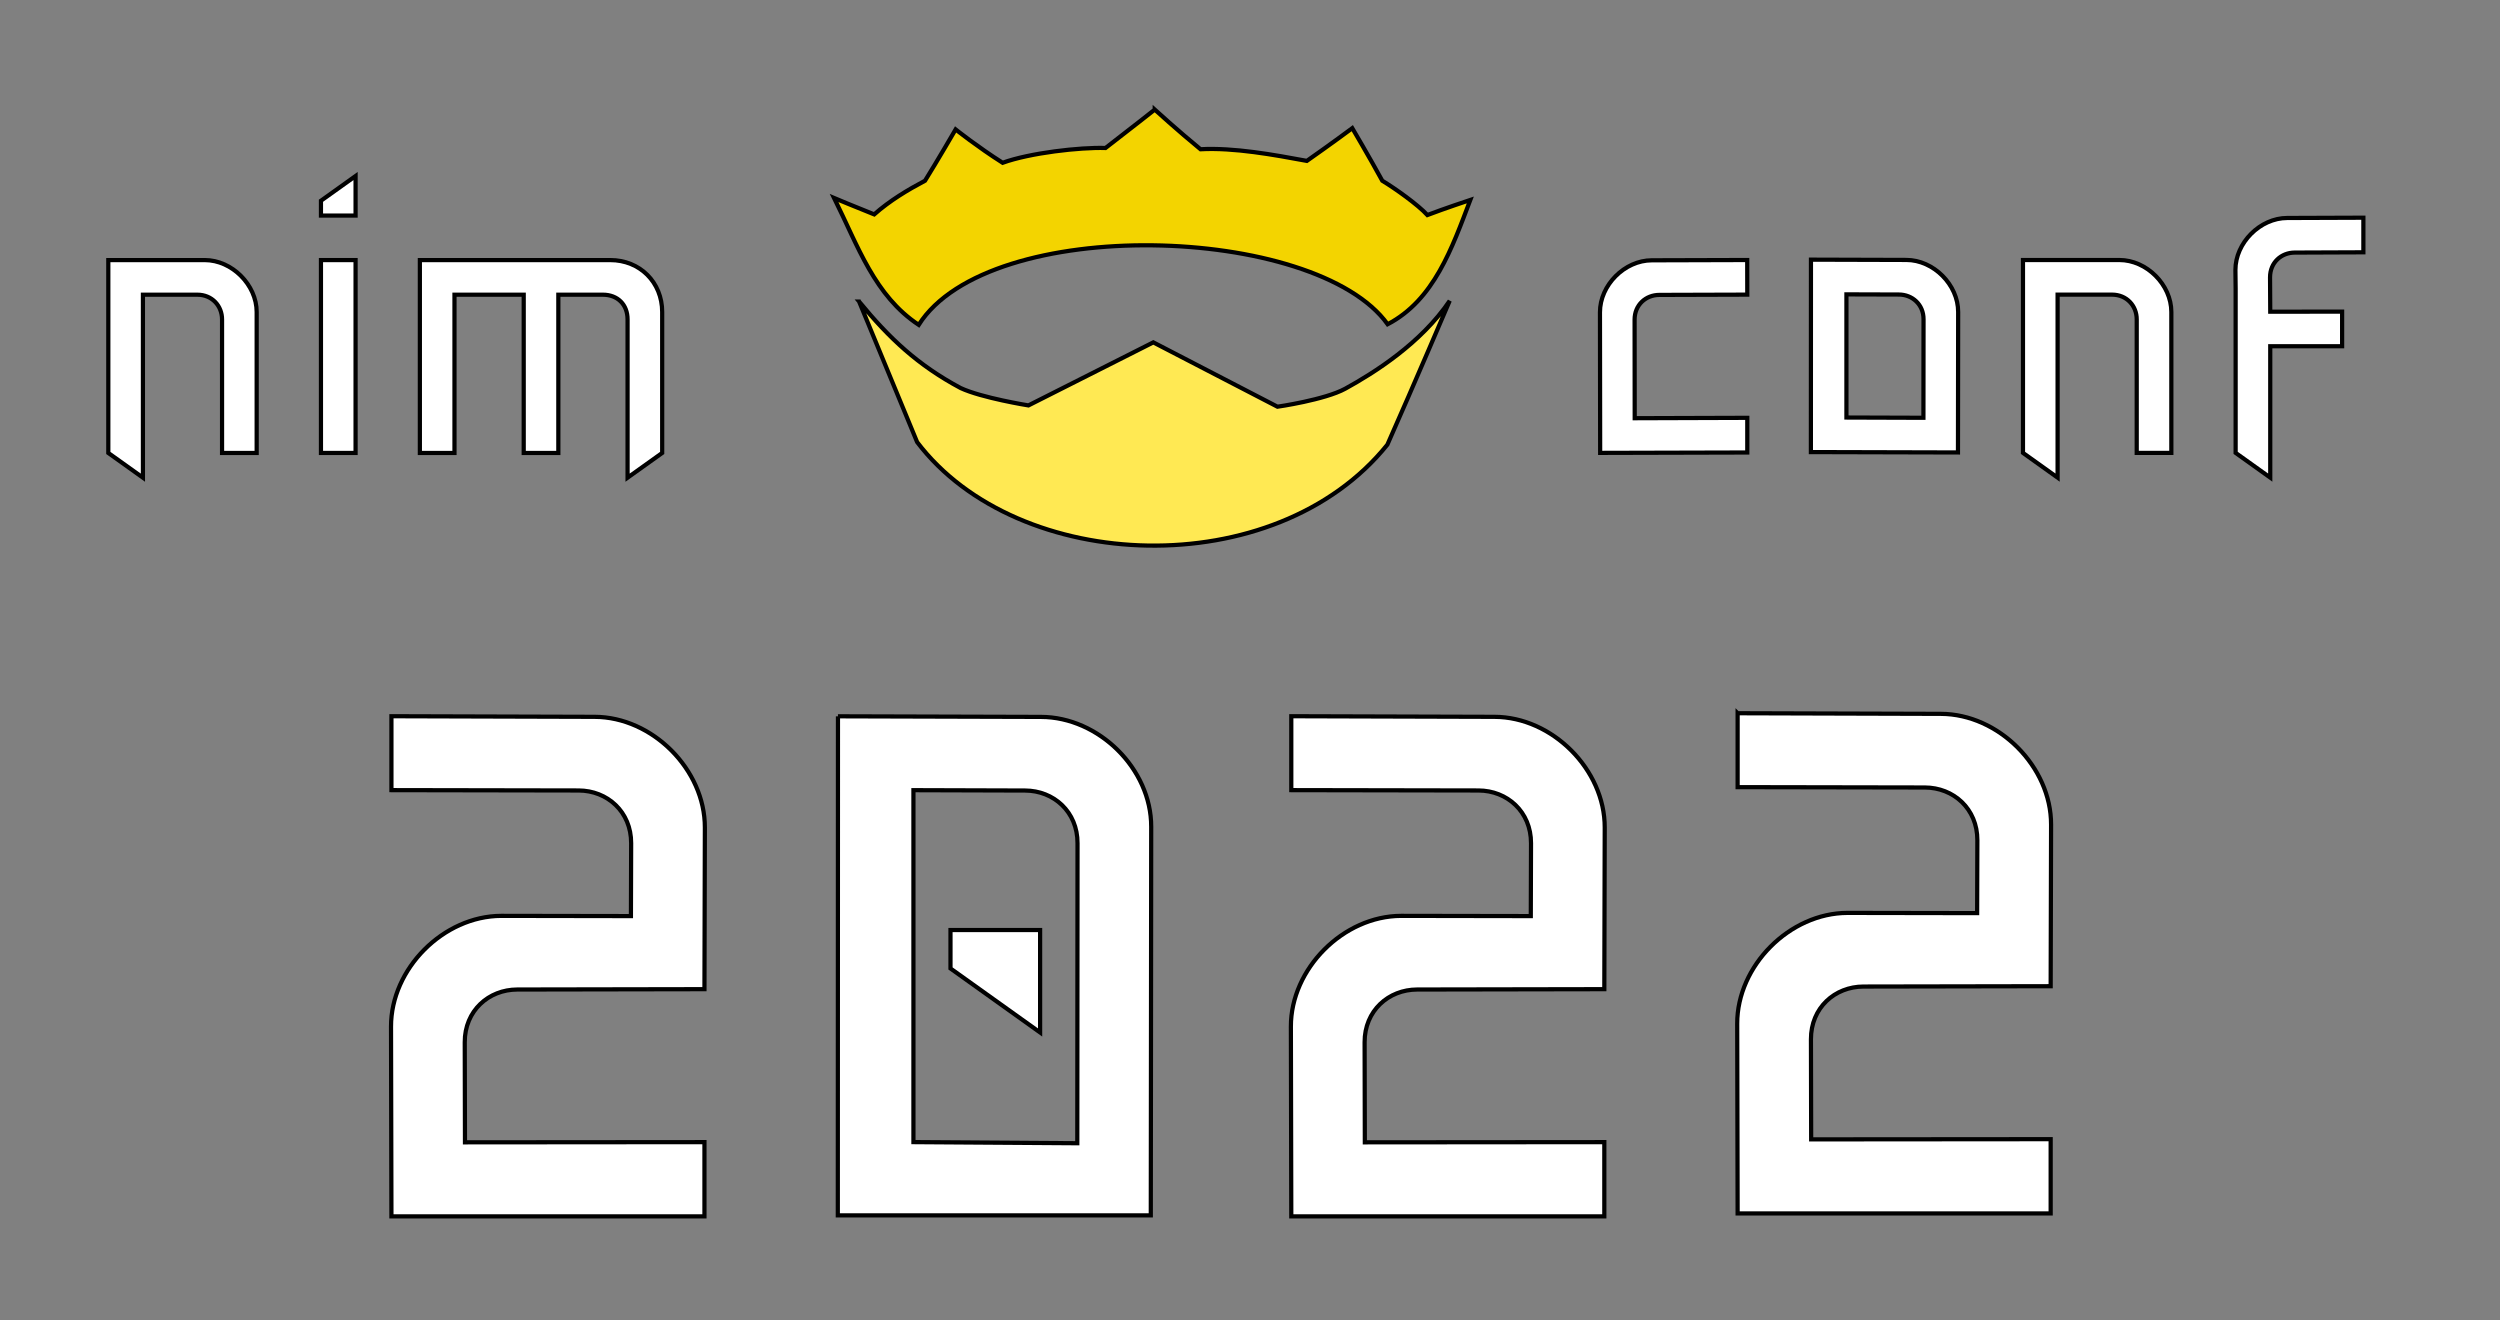 <?xml version="1.0" encoding="UTF-8" standalone="no"?>
<svg
   version="1.1"
   id="svg2"
   x="0px"
   y="0px"
   width="235.411mm"
   height="124.34mm"
   viewBox="0 0 889.741 469.946"
   enable-background="new 0 0 290 201"
   xml:space="preserve"
   xmlns="http://www.w3.org/2000/svg"
   xmlns:svg="http://www.w3.org/2000/svg"
   xmlns:rdf="http://www.w3.org/1999/02/22-rdf-syntax-ns#"
   xmlns:cc="http://creativecommons.org/ns#"
   xmlns:dc="http://purl.org/dc/elements/1.1/"><rect x="0" y="0" width="889.741" height="469.946" fill="#808080" stroke="none"/><defs
   id="defs951">
		
		
	
			
			
			
			
		</defs>


<g
   id="layer2"
   transform="translate(9200.565,9120.871)"
   style="display:inline">
	
	
	
<g
   id="layer3"><g
     transform="translate(-11.355,211.006)"
     id="g3444"><g
       style="display:inline;stroke-width:0.915"
       id="g10068"
       transform="matrix(1.105,0,0,1.101,-10225.793,-9852.01)"><path
         id="path10090-5"
         d="m 1781.801,181.873 c 13.844,-28.921 75.875,-14.582 88.328,-0.386 0,0 -4.352,4.024 -6.566,8.389 -0.993,1.958 -0.359,4.054 -0.245,5.909 0.723,11.82 -39.849,3.559 -39.849,3.559 -4.525,-1.332 -21.752,-3.025 -41.668,-17.471 z"
         style="color:#000000;display:inline;overflow:visible;visibility:visible;fill:#74414f;fill-opacity:1;fill-rule:nonzero;stroke:none;stroke-width:0.915px;marker:none;enable-background:accumulate" /><path
         d="m 1741.246,36.508 c -14.578,0.429 -29.281,3.294 -42.37,9.901 -11.957,6.099 -22.191,15.132 -30.943,25.222 -9.564,11.104 -17.499,23.659 -23.099,37.213 -1.562,3.86 -2.964,7.809 -3.93,11.857 0.11,4.51 0.749,8.985 1.163,13.472 1.432,13.472 3.264,27.007 7.401,39.952 2.585,7.976 6.284,15.85 12.328,21.804 2.742,2.675 5.864,4.985 9.234,6.794 7.192,1.832 14.808,0.529 21.643,-2.063 10.204,-3.856 19.329,-9.971 28.294,-16.077 5.347,-3.681 10.638,-7.369 15.995,-11.019 -4.334,-5.689 -8.668,-11.379 -13.002,-17.068 8.937,2.472 17.802,5.981 25.065,11.875 1.177,0.963 2.273,1.979 3.278,3.018 2.749,2.786 4.903,6.093 6.631,9.592 0.359,0.365 0.399,1.536 1.054,1.155 41.337,-14.128 89.819,-21.309 131.157,-35.435 -3.213,-2.381 -12.271,-9.357 -14.987,-12.335 -2.801,-1.579 -10.976,-10.795 -17.566,-14.686 0.165,-3.849 -0.783,-7.62 -1.844,-11.286 -0.823,-2.974 -1.447,-6.023 -1.49,-9.118 -0.589,-6.524 -4.002,-12.401 -8.039,-17.408 -4.596,-5.663 -10.074,-10.536 -15.707,-15.139 -15.807,-12.681 -34.402,-21.949 -54.145,-26.595 -11.821,-2.715 -23.997,-3.938 -36.121,-3.625 z"
         style="display:inline;fill:#000000;fill-opacity:1;stroke:none;stroke-width:0.915"
         id="path10070-0" /><path
         id="path10070"
         style="fill:#b4b4b4;fill-opacity:1;stroke:none;stroke-width:0.915"
         d="m 1839.405,78.624 c -18.28,-18.197 -43.007,-31.441 -68.346,-36.117 -24.444,-4.511 -52.47,-3.409 -74.023,9.014 -25.116,14.476 -46.107,45.463 -52.508,69.477 -0.119,0.716 0.952,11.217 1.225,13.414 2.403,19.355 94.111,1.634 115.616,43.421 19.072,-10.691 93.41,-55.821 93.41,-55.821 0.955,-8.481 -1.902,-10.714 -3.077,-20.405 0.294,-8.548 -6.145,-16.86 -12.297,-22.984 z" /><path
         style="color:#000000;display:inline;overflow:visible;visibility:visible;fill:#ffffe1;fill-opacity:1;fill-rule:nonzero;stroke:#bebebe;stroke-width:0.915px;stroke-linecap:butt;stroke-linejoin:miter;stroke-miterlimit:4;stroke-dasharray:none;stroke-dashoffset:0;stroke-opacity:1;marker:none;enable-background:accumulate"
         d="m 1805.203,175.57 c 0.469,-3.597 3.227,-5.362 6.293,-6.882 0.805,5.531 2.266,7.779 3.564,10.842 2.348,-3.911 4.039,-4.541 5.894,-5.984 l 2.627,9.564 5.474,-5.525 4.286,7.289 6.097,-11.273 c 2.424,4.003 3.53,11.298 2.796,23.197 2.491,-4.667 4.982,-8.492 7.474,-10.014 l 0.831,8.764 2.863,-7.564 1.811,3.835 4.254,-3.27 0.996,2.596 2.039,-3.611 c 0.495,1.594 1.425,2.319 -0.086,7.925 0,0 -3.002,0.173 -4.48,0.433 -1.736,0.305 -3.373,1.531 -5.123,1.316 -0.848,-0.104 -2.255,-1.219 -2.255,-1.219 0,0 -1.14,1.749 -2.052,2.111 -1.907,0.756 -4.121,0.034 -6.149,-0.277 -3.481,-0.533 -7.655,-0.285 -10.211,-2.707 -1.459,-1.383 -0.701,-4.093 -1.855,-5.74 -1.691,-2.413 -4.302,-4.192 -6.978,-5.425 -2.784,-1.283 -6.2,-0.624 -9.009,-1.853 -3.42,-1.497 -9.102,-6.527 -9.102,-6.527 z"
         id="path10080" /><path
         style="color:#000000;display:inline;overflow:visible;visibility:visible;fill:#fff5d9;fill-opacity:1;fill-rule:nonzero;stroke:#bebebe;stroke-width:0.915px;stroke-linecap:butt;stroke-linejoin:miter;stroke-miterlimit:4;stroke-dasharray:none;stroke-dashoffset:0;stroke-opacity:1;marker:none;enable-background:accumulate"
         d="m 1812.755,167.312 2.168,9.144 c 2.981,-1.677 4.921,-4.396 5.795,-8.179 0.682,2.487 2.317,4.499 5.105,5.933 l 2.157,-0.976 c 0.518,7.361 1.42,12.04 2.462,15.732 3.457,-2.583 6.162,-8.177 8.039,-17.08 l 9.32,1.784 -2.663,9.36 c 3.206,-0.036 6.846,-2.237 11.105,-7.536 0,0 -1.175,7.207 -1.768,10.809 -0.331,2.012 -1,6.036 -1,6.036 0,0 3.67,-1.199 5.206,-2.315 2.572,-1.869 4.754,-4.36 6.378,-7.093 1.179,-1.984 2.309,-6.526 2.309,-6.526 l -26.567,-13.582 z"
         id="path10082" /><path
         transform="translate(-1217.673)"
         id="path10072"
         d="m 2979.25,84.406 c -3.574,0.009 -7.13,0.081 -10.688,0.188 -11.307,0.339 -33.438,5.75 -33.438,5.75 0,0 -19.314,-6.603 -26.812,-1.719 -1.543,1.005 -2.758,2.352 -3.75,3.906 -8.563,23.947 -5.207,43.953 7.318,61.517 8.835,12.389 34.266,31.465 58.402,36.81 21.041,4.66 42.983,5.818 56.677,14.179 11.348,6.929 23.461,15.633 28.281,19.85 6.917,6.053 6.248,5.282 9.792,1.519 v -0.031 c 3.175,-2.836 4.446,-7.384 7.031,-10.812 3.346,-4.438 9.807,-7.278 10.781,-12.75 1.092,-2.224 -0.728,-5.239 -0.728,-5.239 0,0 -10.477,2.911 -15.303,3.02 -0.535,0.012 -21.661,-2.35 -22.262,-2.37 l -2.707,-9.848 -18.455,-5.524 -18.314,-1.972 10.921,-10.268 17.101,-4.734 25.298,2.081 c 20.787,9.473 29.401,10.321 29.401,10.321 3.033,-0.147 5.473,-1.855 6.423,-8.249 0,0 2.467,-2.069 3.375,-3.375 4.141,-5.954 9.062,-19.75 9.062,-19.75 l -10.187,-4.844 c -3.05,-1.413 -11.67,-11.447 -24.018,-20.051 -2.225,-6.278 -7.356,-7.905 -8.952,-18.298 -10e-5,0 -4.174,-7.912 -10.062,-9.683 -23.855,-7.174 -49.169,-9.685 -74.188,-9.625 z"
         style="color:#000000;display:inline;overflow:visible;visibility:visible;fill:#282828;fill-opacity:1;fill-rule:nonzero;stroke:none;stroke-width:0.915;marker:none;enable-background:accumulate" /><path
         style="color:#000000;display:inline;overflow:visible;visibility:visible;fill:#b4b4b4;fill-opacity:1;fill-rule:nonzero;stroke:none;stroke-width:0.915px;marker:none;enable-background:accumulate"
         d="m 1777.615,117.1 c 0,0 2.826,0.893 4.277,1.172 9.272,1.781 19.196,0.164 28.146,3.169 3.588,1.205 6.021,5.226 9.763,5.797 2.234,0.341 6.597,-1.567 6.597,-1.567 0,0 -8.358,5.236 -12.829,7.282 -5.077,2.323 -10.211,6.014 -15.779,5.615 -7.288,-0.522 -15.403,-4.094 -19.393,-10.215 -2.053,-3.15 -0.782,-11.253 -0.782,-11.253 z"
         id="path10086" /><path
         style="fill:#000000;fill-opacity:1;stroke:none;stroke-width:0.915"
         d="m 1859.67,144.618 c -1.248,0.87 -2.951,3.483 -2.951,3.483 0,0 2.875,7.613 5.74,10.305 2.215,2.081 8.226,3.932 8.226,3.932 0,0 2.914,4.939 4.942,6.919 0.563,0.549 1.953,1.324 1.953,1.324 0,0 3.9,-3.159 5.311,-5.194 3.879,-5.595 8.252,-18.685 8.252,-18.685 l -14.952,-8.11 c 0,0 -11.713,2.674 -16.522,6.027 z"
         id="path10088" /><path
         style="color:#000000;display:inline;overflow:visible;visibility:visible;fill:#74414f;fill-opacity:1;fill-rule:nonzero;stroke:none;stroke-width:0.915px;marker:none;enable-background:accumulate"
         d="m 1694.663,105.714 c 2.589,-6.695 12.527,-0.952 20.215,0.366 0,0 -7.758,2.677 -9.176,6.057 -3.046,7.265 4.54,23.193 4.54,23.193 -4.525,-1.332 -13.089,-1.563 -15.58,-29.616 z"
         id="path10090" /><path
         style="fill:#000000;fill-opacity:1;stroke:none;stroke-width:0.915"
         d="m 1788.5,121.75 c 0,0 5.234,7.083 9.034,8.973 2.988,1.485 9.911,1.403 9.911,1.403 0,0 0.376,-4.958 -1.165,-6.555 -4.209,-4.363 -17.78,-3.82 -17.78,-3.82 z"
         id="path10092" /><path
         id="path10094"
         d="m 1839.219,129.438 c -13.891,0.645 -22.803,11.327 -35.047,16.348 -8.075,3.311 -23.453,12.464 -23.453,12.464 0,0 3.165,-0.712 4.678,-1.281 5.812,-2.184 9.101,-5.505 16.757,-8.132 12.731,-4.368 24.447,-15.806 37.221,-16.399 4.153,-0.193 8.717,1.025 11.938,3.5 2.256,2.4 3.496,4.91 4.75,7.938 0,0 0.908,-1.927 0.806,-2.937 -0.278,-2.743 -1.02,-5.21 -3.744,-7.375 -3.907,-3.004 -9.079,-4.349 -13.906,-4.125 z"
         style="color:#000000;font-style:normal;font-variant:normal;font-weight:normal;font-stretch:normal;font-size:medium;line-height:normal;font-family:Sans;-inkscape-font-specification:Sans;text-indent:0;text-align:start;text-decoration:none;text-decoration-line:none;letter-spacing:normal;word-spacing:normal;text-transform:none;writing-mode:lr-tb;direction:ltr;baseline-shift:baseline;text-anchor:start;display:inline;overflow:visible;visibility:visible;fill:#000000;fill-opacity:1;stroke:none;stroke-width:2.744;marker:none;enable-background:accumulate" /><path
         id="path10096"
         d="m 1840.328,107.681 c -0.408,-1.139 -2.442,-2.685 -2.442,-2.685 -0.01,3.609 0.934,7.74 -0.75,11.312 -2.785,3.807 -6.073,6.119 -10.062,8.562 0,0 3.308,0.422 4.792,-0.172 3.29,-1.315 5.712,-2.784 7.958,-7.047 1.622,-4.358 1.626,-6.838 0.504,-9.971 z"
         style="color:#000000;font-style:normal;font-variant:normal;font-weight:normal;font-stretch:normal;font-size:medium;line-height:normal;font-family:Sans;-inkscape-font-specification:Sans;text-indent:0;text-align:start;text-decoration:none;text-decoration-line:none;letter-spacing:normal;word-spacing:normal;text-transform:none;writing-mode:lr-tb;direction:ltr;baseline-shift:baseline;text-anchor:start;display:inline;overflow:visible;visibility:visible;fill:#000000;fill-opacity:1;stroke:none;stroke-width:2.744;marker:none;enable-background:accumulate" /><path
         id="path3446"
         d="m 1678.873,103.306 c -12.188,5.399 -22.352,19.601 -33.136,31.106 4.894,47.882 15.275,58.167 26.462,64.861 18.032,4.397 39.739,-13.106 59.567,-26.543 z"
         style="fill:#282828;fill-opacity:1;fill-rule:evenodd;stroke:none;stroke-width:0.907px;stroke-linecap:butt;stroke-linejoin:miter;stroke-opacity:1" /><path
         id="path10084-1"
         d="m 1766.812,80.777 c -16.468,-0.028 -35.09,2.175 -49.084,5.622 -0.934,-0.31 -9.795,-3.29 -14.894,-3.748 -5.496,-0.494 -12.165,-2.278 -16.517,1.115 -6.831,5.325 -8.207,16.056 -8.022,24.715 0.401,18.734 8.216,37.814 19.626,52.678 8.956,11.667 22.53,19.573 35.962,25.567 16.573,7.396 36.779,6.534 53.115,11.956 17.504,7.963 36.672,12.692 42.907,29.486 2.494,-1.341 4.687,-3.551 6.71,-2.323 1.979,1.202 1.071,4.419 1.01,6.872 l -0.125,4.156 3.75,-1.875 c 0,0 1.992,-1.007 4.25,-2.219 2.258,-1.211 4.603,-2.477 6.062,-3.625 1.24,-6.427 3.071,-11.362 6.185,-13.061 5.905,-6.76 8.58,-12.723 8.259,-16.379 l -2.116,-0.199 c -1.913,4.488 -3.414,9.015 -8.878,13.159 -3.378,3.382 -5.265,7.76 -6.544,12.542 -1.988,1.299 -4.294,2.606 -6,3.5 -0.213,-7.363 -1.544,-12.675 -3.281,-19.688 -1.876,3.569 -3.032,8.252 -6.688,9.781 -10.048,-16.457 -34.709,-22.195 -50.031,-27.25 -17.889,-5.938 -36.593,-2.833 -52.688,-10.719 -12.019,-5.889 -23.107,-14.989 -30.437,-26.188 -8.602,-13.142 -14.14,-29.327 -13.875,-45.031 0.112,-6.667 1.425,-14.619 6.531,-18.906 2.873,-2.413 7.369,-2 11.114,-1.779 4.911,0.29 10.664,2.744 14.198,4.029 10.774,-2.934 31.096,-6.614 46.891,-6.863 24.036,-0.378 44.745,0.102 71.649,8.193 0,0 -13.998,-6.124 -21.388,-7.898 -15.552,-3.734 -31.658,-5.597 -47.652,-5.625 z m 54.946,83.349 c -8.237,0.027 -18.478,1.232 -26.041,5.132 -5.645,3.485 -7.738,10.117 -13.916,12.615 11.361,0.436 20.944,1.596 31.272,4.293 9.518,3.623 12.816,6.081 10.395,13.177 8.682,1.391 20.663,3.679 29.042,3.618 9.311,0.005 13.495,-3.245 13.495,-3.245 -0.023,-0.177 -5.344,-6.03 -1.3,-9.704 3.094,-2.81 7.082,-6.671 8.297,-10.297 3.299,-2.64 4.774,-6.169 4.569,-9.133 l -1.19,-0.851 c -0.39,2.243 -0.476,4.265 -3.683,7.663 -0.43,0.846 -4.628,2.043 -4.628,2.043 0,0 -4.994,8.091 -5.231,7.784 -0.612,-0.793 0.485,7.824 -0.837,7.638 0,0 -2.121,2.564 -8.038,3.277 -9.757,1.177 -20.836,-1.919 -24.216,-2.606 0.233,-1.228 0.509,-2.668 -0.625,-4.438 -2.781,-4.338 -11.187,-6.197 -15.793,-7.43 -8.677,-1.846 -15.432,-3.473 -24.486,-3.072 2.552,-0.273 9.259,-7.053 11.435,-8.243 8.577,-4.424 16.411,-4.815 26.867,-4.472 7.228,0.237 16.39,2.436 24.867,6.803 13.776,7.098 19.391,4.257 19.391,4.257 l 1.293,-1.543 c 0,0 -5.562,2.673 -21.635,-6.446 -3.971,-2.553 -17.408,-6.848 -29.306,-6.823 z"
         style="color:#000000;font-style:normal;font-variant:normal;font-weight:normal;font-stretch:normal;font-size:medium;line-height:normal;font-family:Sans;-inkscape-font-specification:Sans;text-indent:0;text-align:start;text-decoration:none;text-decoration-line:none;letter-spacing:normal;word-spacing:normal;text-transform:none;writing-mode:lr-tb;direction:ltr;baseline-shift:baseline;text-anchor:start;display:inline;overflow:visible;visibility:visible;fill:#000000;fill-opacity:1;stroke:none;stroke-width:4.573;marker:none;enable-background:accumulate" /><path
         id="path10223"
         d="m 1695.773,116.582 c 0.483,-3.437 -1.589,-8.743 2.366,-11.52 5.912,-1.808 7.832,-0.212 11.5,1.156 -2.628,1.418 -4.022,2.422 -5.205,4.348 -1.005,1.637 -1.417,3.699 -1.295,5.616 0.304,4.779 4.977,13.478 4.977,13.478 0,0 -4.557,-11.157 -2.026,-15.84 2.497,-4.619 7.656,-6.762 14.167,-6.888 -7.035,-4.27 -17.066,-10.136 -24.067,-5.252 -3.986,2.405 -2.579,11.501 -0.418,14.902 z"
         style="color:#000000;font-style:normal;font-variant:normal;font-weight:normal;font-stretch:normal;font-size:medium;line-height:normal;font-family:Sans;-inkscape-font-specification:Sans;text-indent:0;text-align:start;text-decoration:none;text-decoration-line:none;letter-spacing:normal;word-spacing:normal;text-transform:none;writing-mode:lr-tb;direction:ltr;baseline-shift:baseline;text-anchor:start;display:inline;overflow:visible;visibility:visible;fill:#000000;fill-opacity:1;stroke:none;stroke-width:3.658;marker:none;enable-background:accumulate" /><path
         id="path10231"
         d="m 1805.203,175.57 c 0.469,-3.597 3.227,-5.362 6.293,-6.882 0.805,5.531 2.266,7.779 3.564,10.842 2.348,-3.911 4.039,-4.541 5.894,-5.984 l 2.627,9.564 4.684,-5.086 m 10.778,-5.015 c 2.424,4.003 3.925,11.891 3.191,23.79 2.491,-4.667 4.982,-8.492 7.474,-10.014 l 0.831,8.764 3.863,-10.564 m 5.066,3.565 0.996,2.596 2.039,-3.611 c 0.495,1.594 1.362,2.998 -0.148,8.603"
         style="color:#000000;display:inline;overflow:visible;visibility:visible;fill:none;stroke:#000000;stroke-width:1.829;stroke-linecap:butt;stroke-linejoin:miter;stroke-miterlimit:4;stroke-dasharray:none;stroke-dashoffset:0;stroke-opacity:1;marker:none;enable-background:accumulate" /><path
         id="path10229"
         d="m 1812.755,167.312 2.168,9.144 c 2.981,-1.677 5.005,-4.806 5.879,-8.59 0.682,2.487 2.233,4.909 5.021,6.344 l 2.157,-0.976 c 0.518,7.361 1.42,12.04 2.462,15.732 3.457,-2.583 6.162,-8.177 8.039,-17.08 l 9.32,1.784 -2.663,9.36 c 3.206,-0.036 6.582,-1.249 10.49,-6.022 0,0 -0.914,5.958 -1.329,8.944 -0.295,2.126 -0.825,6.387 -0.825,6.387 0,0 3.395,-1.074 4.855,-2.052 2.793,-1.87 5.298,-4.3 7.168,-7.093 0.956,-1.428 1.958,-4.771 1.958,-4.771"
         style="color:#000000;display:inline;overflow:visible;visibility:visible;fill:none;stroke:#000000;stroke-width:1.829;stroke-linecap:butt;stroke-linejoin:miter;stroke-miterlimit:4;stroke-dasharray:none;stroke-dashoffset:0;stroke-opacity:1;marker:none;enable-background:accumulate" /><path
         transform="translate(-1217.673)"
         id="path10233"
         d="m 3086.222,180.521 c -1.298,2.692 -3.34,6.179 -6.058,8.428 3.176,-1.857 5.631,-4.436 7.638,-7.462 z"
         style="color:#000000;display:inline;overflow:visible;visibility:visible;fill:#fff5d9;fill-opacity:1;fill-rule:nonzero;stroke:none;stroke-width:0.915px;marker:none;enable-background:accumulate" /><path
         id="path3448"
         d="m 1680.993,97.327 c -15.262,9.095 -24.417,21.129 -35.746,32.469 0.188,3.222 0.65,6.37 1.022,9.524 11.543,-12.057 21.767,-29.988 36.565,-33.946 z"
         style="fill:#000000;fill-opacity:1;fill-rule:evenodd;stroke:none;stroke-width:0.907px;stroke-linecap:butt;stroke-linejoin:miter;stroke-opacity:1" /></g><g
       id="g10540"
       transform="matrix(1.369,0,0,1.35,-11957.309,-10145.13)"
       style="stroke-width:0.742"><path
         id="path10525"
         d="m 2666.307,214.577 -6.094,7.969 c -5.558,1.735 -5.944,1.029 -8.219,2.5 l -8.219,-7.312 -0.188,-0.5 c -0.122,-0.317 -0.429,-0.539 -0.75,-0.562 -0.546,-0.036 -1.053,0.584 -0.937,1.156 l 6.719,34.438 c 0.01,0.033 -0.01,0.093 0,0.125 2.152,7.774 3.889,15.072 13.812,20.688 9.924,5.616 22.691,8.342 30.469,9.312 7.778,0.97 20.845,1.443 31.844,-1.562 10.999,-3.006 16.311,-10.017 18.469,-16.656 0.016,-0.029 0.018,-0.063 0.031,-0.094 l 14.969,-31.75 c 0.184,-0.416 0.047,-0.948 -0.312,-1.188 -0.359,-0.239 -0.885,-0.139 -1.156,0.219 l -1.5,2.125 0.75,-2.125 -9.344,5.5 c -1.844,-1.985 -2.383,-1.39 -7.344,-4.438 l -3.969,-9.219 -9.156,4.406 c -5.562,-1.837 -11.081,-3.723 -17.625,-4.312 l -7.344,-7.531 -8.969,5.5 c -6.488,-1.036 -12.313,-0.57 -18.156,-0.156 z m 8.188,28.656 c -0.143,0.085 -1.406,0.844 -1.406,0.844 l -1.969,-0.75 c 1.083,-0.058 2.215,-0.08 3.375,-0.094 z m 46.406,6.25 c 0.581,0.17 1.16,0.325 1.719,0.5 l -1.062,0.125 z"
         style="color:#000000;display:inline;overflow:visible;visibility:visible;fill:#000000;fill-opacity:1;fill-rule:nonzero;stroke:#000000;stroke-width:4.454;stroke-linecap:round;stroke-linejoin:round;stroke-miterlimit:4;stroke-dasharray:none;stroke-opacity:1;marker:none;enable-background:accumulate" /><g
         id="g4218"
         transform="matrix(0.314,0.039,-0.039,0.314,2810.672,-170.007)"
         style="display:inline;stroke-width:0.742"><path
           id="path3799"
           style="color:#000000;display:inline;overflow:visible;visibility:visible;fill:#000000;fill-opacity:1;fill-rule:nonzero;stroke:none;stroke-width:3.303;marker:none;enable-background:accumulate"
           d="m -59.423,1375.813 c -8.653,-19.085 -66.463,-29.904 -133,-29.904 -67.87,0 -120.131,6.603 -133,29.904 l -8.6,5.61 -22.4,-36.036 -17.162,-64.723 30.324,20.938 c 6.563,-5.505 8.08,-3.468 24.838,-11.086 l 16,-27.359 27,17.41 c 18.171,-3.586 36.237,-7.345 57,-6.632 l 26,-20.726 26,20.726 c 20.763,-0.712 38.829,3.046 57,6.632 l 27,-17.41 16,27.359 c 16.758,7.619 18.276,5.581 24.838,11.086 l 27.162,-20.938 -14,64.723 -22.4,36.036 z" /><path
           style="color:#000000;font-style:normal;font-variant:normal;font-weight:normal;font-stretch:normal;font-size:medium;line-height:normal;font-family:Sans;-inkscape-font-specification:Sans;text-indent:0;text-align:start;text-decoration:none;text-decoration-line:none;letter-spacing:normal;word-spacing:normal;text-transform:none;writing-mode:lr-tb;direction:ltr;baseline-shift:baseline;text-anchor:start;display:inline;overflow:visible;visibility:visible;fill:#f3d400;fill-opacity:1;fill-rule:nonzero;stroke:none;stroke-width:7.041;marker:none;enable-background:accumulate"
           d="m -375.249,1278.843 c -1.727,0.099 -3.058,2.257 -2.472,4.008 l 34.533,105.486 c 0.03,0.102 0.065,0.202 0.104,0.3 9.794,23.549 18.028,45.772 51.361,59.508 33.333,13.736 74.519,17.366 99.302,17.366 24.782,0 65.969,-3.63 99.302,-17.366 33.333,-13.736 47.187,-37.833 51.361,-59.508 0.04,-0.098 0.075,-0.198 0.104,-0.3 l 34.533,-105.486 c 0.416,-1.377 -0.254,-3.032 -1.474,-3.643 -1.22,-0.611 -2.828,-0.096 -3.539,1.133 l -16.779,31.578 c -18.576,17.288 -21.426,20.134 -47.065,31.698 l -39.232,9.387 -77.211,-58.76 c -0.825,-0.496 -77.211,58.76 -77.211,58.76 l -39.232,-9.387 c -27.792,-11.653 -29.931,-12.745 -47.065,-31.698 l -16.779,-31.578 c -0.507,-0.947 -1.526,-1.548 -2.541,-1.498 z"
           id="path10519" /></g></g></g></g><g
   transform="matrix(1.76,0,0,1.76,-10230.685,-9935.949)"
   id="g1095"
   style="stroke-width:0.568" /><g
   style="stroke:#000000;stroke-width:0.852;stroke-miterlimit:4;stroke-dasharray:none;stroke-opacity:1"
   transform="matrix(1.76,0,0,1.76,-9975.129,-10245.698)"
   id="g1219"><path
     style="stroke:#000000;stroke-width:0.852;stroke-miterlimit:4;stroke-dasharray:none;stroke-opacity:1"
     id="path3118-4"
     fill="#ffffff"
     d="m 793.418,730.606 -29.75,0.079 c 0,0 -0.028,-22.922 -0.04,-28.421 -0.011,-5.5 4.979,-10.51 10.479,-10.521 5.5,-0.012 19.296,-0.058 19.296,-0.058 l 0.014,7 c 0,0 -8.796,0.036 -17.796,0.055 -2.719,0.006 -4.996,2.01 -4.99,5.01 0.007,3.667 0.022,19.921 0.022,19.921 l 22.764,-0.075 z" /><path
     transform="matrix(0.568,0,0,0.568,343.065,523.207)"
     d="m 815.543,296.488 c -0.009,22.834 -0.025,45.668 -0.025,68.502 l 52.361,0.139 c 0,0 0.049,-40.343 0.068,-50.021 0.019,-9.68 -8.761,-18.498 -18.441,-18.518 -9.68,-0.021 -33.963,-0.102 -33.963,-0.102 z m 12.627,12.357 c 0,0 10.97,0.043 18.67,0.059 4.786,0.011 8.794,3.538 8.783,8.818 -0.012,6.454 -0.041,35.062 -0.041,35.062 l -27.412,-0.092 z"
     style="fill:#ffffff;fill-opacity:1;stroke:#000000;stroke-width:1.5;stroke-miterlimit:4;stroke-dasharray:none;stroke-opacity:1"
     id="path3118-4-4" /><path
     style="stroke:#000000;stroke-width:0.852;stroke-miterlimit:4;stroke-dasharray:none;stroke-opacity:1"
     id="path3118-9"
     fill="#ffffff"
     d="m 849.167,730.685 v -39 c 0,0 14.001,0 19.5,0 5.5,0 10.5,5 10.5,10.5 0.001,5.5 0,28.5 0,28.5 h -7 c 0,0 0,-18 0,-27 0,-2.719 -2,-5 -5,-5 -3.667,0 -11,0 -11,0 v 37 z" /><g
     style="stroke:#000000;stroke-width:0.852;stroke-miterlimit:4;stroke-dasharray:none;stroke-opacity:1"
     id="g1196"
     transform="translate(-253.618,79.072)"><path
       style="fill:#ffffff;fill-opacity:1;stroke:#000000;stroke-width:0.852;stroke-miterlimit:4;stroke-dasharray:none;stroke-opacity:1"
       transform="translate(786.136,574.044)"
       d="m 385.482,30.012 c 0,0 -9.896,0.045 -15.396,0.057 -5.5,0.011 -10.49,5.022 -10.479,10.521 0.003,1.414 0.028,2.52 0.043,3.777 v 33.201 l 7,5 V 56.003 h 14.533 v -7 l -14.533,0.021 -0.041,-6.949 c -0.006,-3 2.271,-5.004 4.99,-5.01 9,-0.018 13.883,-0.055 13.883,-0.055 z"
       id="path3120-6-7" /></g></g><path
   style="stroke:#000000;stroke-width:1.5;stroke-miterlimit:4;stroke-dasharray:none;stroke-opacity:1"
   d="m -9162.019,-8959.667 v -68.641 c 0,0 24.642,0 34.321,0 9.68,0 18.48,8.8 18.48,18.48 0,9.68 0,50.161 0,50.161 h -12.32 c 0,0 0,-31.681 0,-47.521 0,-4.785 -3.52,-8.8 -8.8,-8.8 -6.454,0 -19.36,0 -19.36,0 v 65.121 z"
   fill="#ffffff"
   id="path3118" /><path
   style="stroke:#000000;stroke-width:1.5;stroke-miterlimit:4;stroke-dasharray:none;stroke-opacity:1"
   d="m -9086.338,-8959.667 v -68.641 h 12.32 v 68.641 z"
   fill="#ffffff"
   id="path3120" /><path
   style="stroke:#000000;stroke-width:1.5;stroke-miterlimit:4;stroke-dasharray:none;stroke-opacity:1"
   d="m -9086.338,-9044.149 h 12.32 v -14.08 l -12.32,8.8 z"
   fill="#ffffff"
   id="path3122" /><path
   style="stroke:#000000;stroke-width:1.5;stroke-miterlimit:4;stroke-dasharray:none;stroke-opacity:1"
   d="m -9038.817,-8959.667 h -12.32 v -68.641 h 67.761 c 10.56,0 18.48,7.92 18.48,18.48 v 50.161 l -12.32,8.8 v -56.321 c 0,-5.28 -3.52,-8.8 -8.8,-8.8 h -15.84 v 56.321 h -12.32 v -56.321 h -24.64 z"
   fill="#ffffff"
   id="path3124" /><rect
   y="-8868.975"
   x="-8834.741"
   height="8.674"
   width="19.697"
   id="rect1201"
   style="opacity:0;vector-effect:none;fill:#ffffff;fill-opacity:1;fill-rule:nonzero;stroke:#000000;stroke-width:0.624;stroke-linecap:butt;stroke-linejoin:miter;stroke-miterlimit:4;stroke-dasharray:none;stroke-dashoffset:0;stroke-opacity:1;paint-order:normal" /><g
   style="stroke:#000000;stroke-width:0.579;stroke-miterlimit:4;stroke-dasharray:none;stroke-opacity:1"
   transform="matrix(2.589,0,0,2.589,13306.318,14096.002)"
   id="g2490"><g
     style="stroke:#000000;stroke-width:0.579;stroke-miterlimit:4;stroke-dasharray:none;stroke-opacity:1"
     id="g2479"><path
       id="path3118-4-4-7-7-5"
       style="display:inline;fill:#ffffff;fill-opacity:1;stroke:#000000;stroke-width:0.579;stroke-miterlimit:4;stroke-dasharray:none;stroke-opacity:1"
       d="m -8639.465,-8869.051 v 10.16 c 0,0 19.402,0.035 25.733,0.048 3.934,0.01 7.23,2.908 7.221,7.249 l -0.031,10.019 -17.816,-0.031 c -7.959,0.016 -15.179,7.266 -15.163,15.225 l 0.057,26.086 h 43.029 v -10.208 l -32.92,0.028 c 0,-0.402 -0.021,-8.578 -0.031,-13.758 -0.01,-4.341 3.287,-7.24 7.221,-7.249 6.331,-0.012 25.73,-0.048 25.73,-0.048 l 0.057,-22.214 c 0.016,-7.959 -7.204,-15.206 -15.163,-15.222 -7.958,-0.018 -27.923,-0.085 -27.923,-0.085 z" /><g
       style="stroke:#000000;stroke-width:0.579;stroke-miterlimit:4;stroke-dasharray:none;stroke-opacity:1"
       transform="translate(0.028,-1.651)"
       id="g2448"><path
         transform="matrix(0.386,0,0,0.386,-8744.753,-9044.228)"
         d="m 431.717,458.135 c -0.018,59.242 -0.055,118.483 -0.055,177.725 h 111.461 c 0,0 0.107,-117.784 0.148,-138.387 0.041,-20.606 -18.654,-39.081 -39.26,-39.123 -20.606,-0.047 -72.295,-0.215 -72.295,-0.215 z m 26.877,26.307 c 0,0 23.353,0.091 39.744,0.125 10.187,0.026 18.716,7.53 18.693,18.77 -0.029,13.739 -0.082,106.838 -0.082,106.838 l -58.355,-0.396 z"
         style="display:inline;fill:#ffffff;fill-opacity:1;stroke:#000000;stroke-width:1.5;stroke-miterlimit:4;stroke-dasharray:none;stroke-opacity:1"
         id="path3118-4-4-7" /><path
         id="path3122-5"
         fill="#ffffff"
         d="m -8562.642,-8838.005 h 12.32 v 14.08 l -12.32,-8.8 z"
         style="display:inline;stroke:#000000;stroke-width:0.579;stroke-miterlimit:4;stroke-dasharray:none;stroke-opacity:1" /></g><path
       d="m -8515.765,-8869.051 v 10.16 c 0,0 19.402,0.035 25.733,0.048 3.934,0.01 7.23,2.908 7.221,7.249 l -0.031,10.019 -17.816,-0.031 c -7.959,0.016 -15.179,7.266 -15.163,15.225 l 0.057,26.086 h 43.029 v -10.208 l -32.92,0.028 c 0,-0.402 -0.021,-8.578 -0.031,-13.758 -0.01,-4.341 3.287,-7.24 7.221,-7.249 6.331,-0.012 25.73,-0.048 25.73,-0.048 l 0.057,-22.214 c 0.016,-7.959 -7.204,-15.206 -15.163,-15.222 -7.958,-0.018 -27.923,-0.085 -27.923,-0.085 z"
       style="display:inline;fill:#ffffff;fill-opacity:1;stroke:#000000;stroke-width:0.579;stroke-miterlimit:4;stroke-dasharray:none;stroke-opacity:1"
       id="path3118-4-4-7-7-5-5" /></g></g><g
   style="display:inline;stroke:#000000;stroke-width:0.59;stroke-miterlimit:4;stroke-dasharray:none;stroke-opacity:1"
   transform="matrix(2.544,0,0,2.544,-10595.049,-10599.651)"
   id="g4459"><path
     style="stroke:#000000;stroke-width:0.59;stroke-miterlimit:4;stroke-dasharray:none;stroke-opacity:1"
     id="path3054"
     fill="#f3d400"
     d="m 709.691,596.613 c 0,0 -3.41,2.695 -6.887,5.372 -3.577,-0.114 -10.591,0.687 -14.392,2.069 -3.501,-2.218 -6.578,-4.667 -6.578,-4.667 0,0 -2.629,4.523 -4.282,7.177 -2.452,1.304 -4.914,2.771 -7.108,4.711 -2.552,-1.013 -5.51,-2.249 -5.606,-2.29 3.379,6.816 5.651,13.642 11.832,17.745 9.839,-15.539 55.56,-14.107 65.602,-0.088 6.49,-3.385 9.014,-10.668 11.566,-17.392 -0.28,0.092 -3.752,1.255 -6.004,2.114 -1.344,-1.463 -4.512,-3.713 -6.313,-4.799 -1.708,-3.128 -4.194,-7.354 -4.194,-7.354 0,0 -2.945,2.19 -6.357,4.579 -4.61,-0.851 -10.187,-1.885 -14.877,-1.629 -3.193,-2.625 -6.402,-5.548 -6.402,-5.548 z" /><path
     style="stroke:#000000;stroke-width:0.59;stroke-miterlimit:4;stroke-dasharray:none;stroke-opacity:1"
     id="path3051"
     fill="#ffe953"
     d="m 668.332,623.471 c 0,0 4.79,11.598 8.117,19.657 14.096,18.597 50.092,19.89 65.785,0.36 3.713,-8.369 8.723,-20.13 8.723,-20.13 -4.026,5.964 -10.578,10.081 -14.613,12.299 -2.868,1.571 -9.483,2.521 -9.483,2.521 l -17.37,-9.001 -17.47,8.821 c 0,0 -6.528,-1.049 -9.483,-2.43 -5.964,-3.185 -9.976,-6.947 -14.206,-12.097 z" /></g><path
   d="m -8582.152,-8867.035 v 26.306 c 0,0 50.234,0.091 66.626,0.124 10.187,0.026 18.719,7.53 18.696,18.77 l -0.08,25.941 -46.13,-0.08 c -20.606,0.041 -39.3,18.814 -39.259,39.42 l 0.148,67.541 h 111.409 v -26.431 l -85.234,0.073 c 0,-1.042 -0.054,-22.211 -0.08,-35.622 -0.026,-11.24 8.51,-18.747 18.696,-18.769 16.392,-0.031 66.619,-0.124 66.619,-0.124 l 0.148,-57.516 c 0.041,-20.606 -18.652,-39.37 -39.258,-39.412 -20.606,-0.047 -72.297,-0.22 -72.297,-0.22 z"
   style="display:inline;fill:#ffffff;fill-opacity:1;stroke:#000000;stroke-width:1.5;stroke-miterlimit:4;stroke-dasharray:none;stroke-opacity:1"
   id="path3118-4-4-7-7-5-5-3" /></g><g
   transform="translate(9833.403,9694.484)"
   id="layer1"
   style="display:none;opacity:1" />
</svg>
